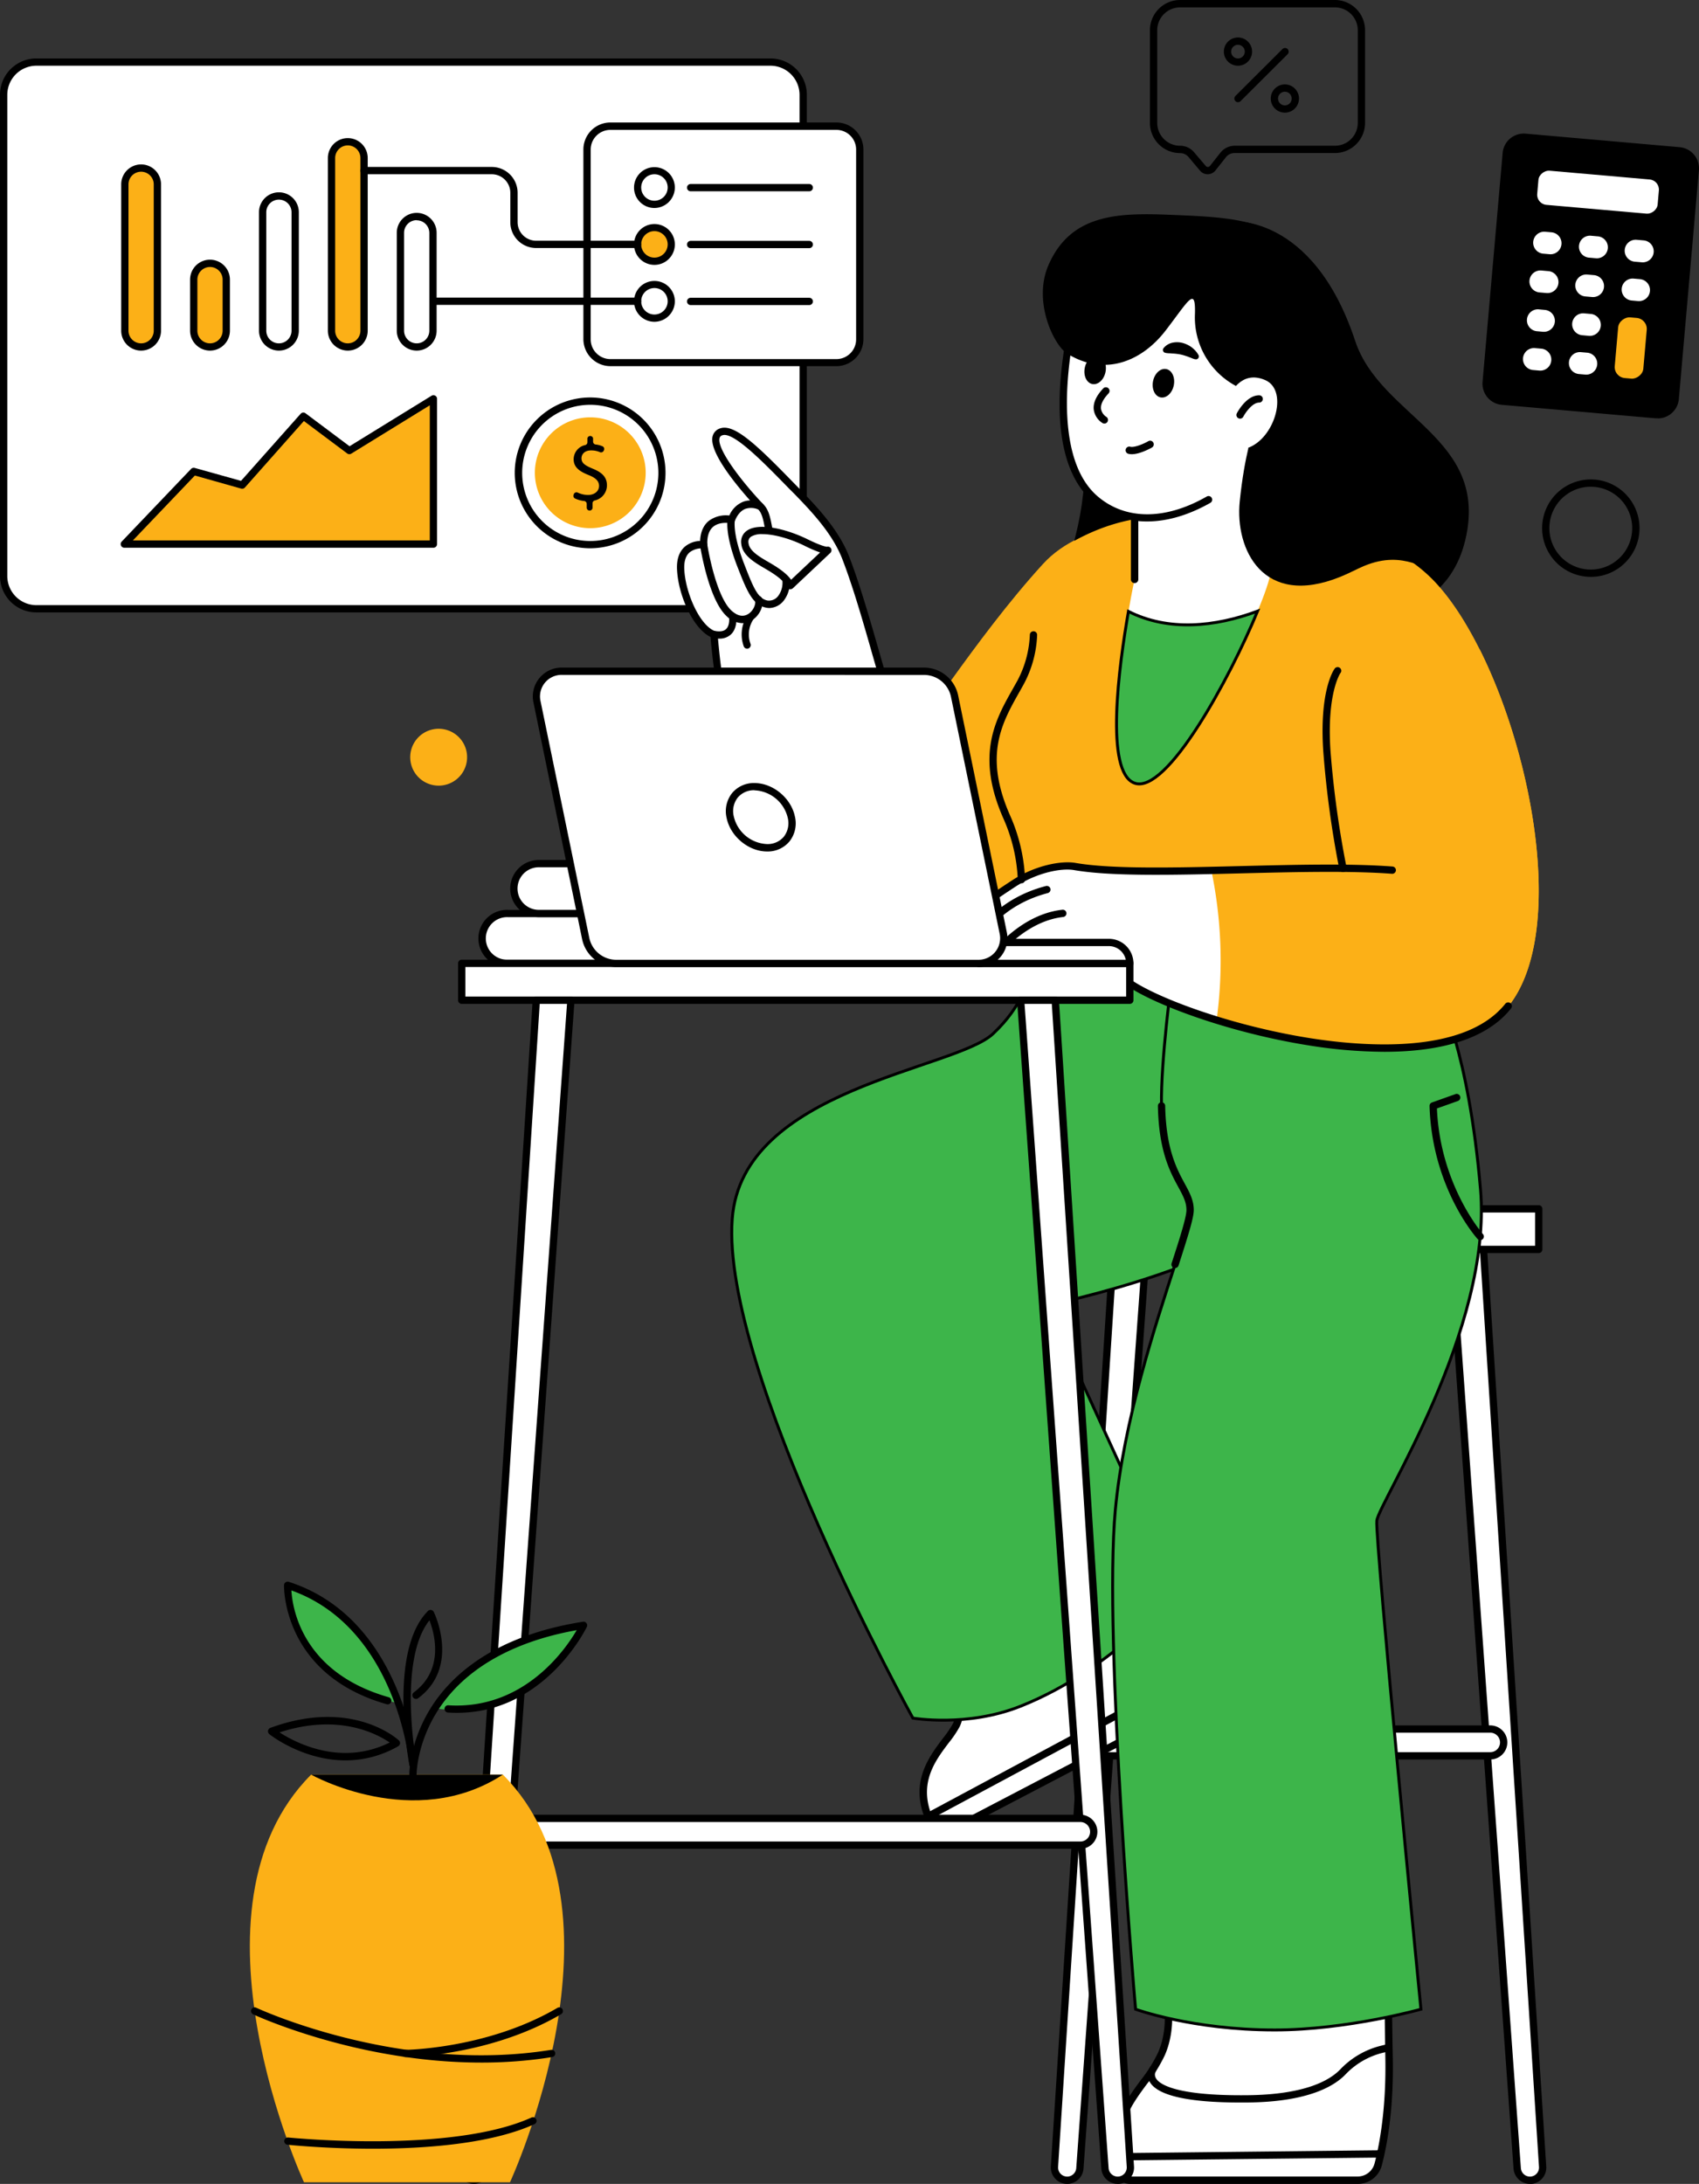 <svg id="illustration" xmlns="http://www.w3.org/2000/svg" viewBox="0 0 582.6 748.72"><rect x="0" y="0" width="582.6" height="748.72" fill="#333333" stroke="none"/><defs><style>.cls-1{fill:#fff;}.cls-2{fill:#fcb017;}.cls-3,.cls-4{fill:#3db54a;}.cls-3{stroke:#000;stroke-miterlimit:10;}</style></defs><rect class="cls-1" x="1.25" y="21.28" width="274.17" height="187.42" rx="11.19"/><path d="M270.47,217.42H18.68A12.45,12.45,0,0,1,6.24,205V40A12.45,12.45,0,0,1,18.68,27.51H270.47A12.45,12.45,0,0,1,282.91,40V205A12.45,12.45,0,0,1,270.47,217.42ZM18.68,30A10,10,0,0,0,8.74,40V205a10,10,0,0,0,9.94,9.94H270.47a10,10,0,0,0,9.94-9.94V40A10,10,0,0,0,270.47,30Z" transform="translate(-6.24 -7.47)"/><path d="M101.88,127.67a6.83,6.83,0,0,1-6.83-6.82V80.23a6.83,6.83,0,0,1,13.66,0v40.62A6.84,6.84,0,0,1,101.88,127.67Zm0-51.76a4.33,4.33,0,0,0-4.33,4.32v40.62a4.33,4.33,0,0,0,8.66,0V80.23A4.34,4.34,0,0,0,101.88,75.91Z" transform="translate(-6.24 -7.47)"/><path class="cls-2" d="M131.08,120.85V61.65a5.58,5.58,0,0,0-11.16,0v59.2a5.58,5.58,0,0,0,11.16,0Z" transform="translate(-6.24 -7.47)"/><path d="M125.5,127.67a6.84,6.84,0,0,1-6.83-6.82V61.65a6.83,6.83,0,0,1,13.66,0v59.2A6.83,6.83,0,0,1,125.5,127.67Zm0-70.35a4.34,4.34,0,0,0-4.33,4.33v59.2a4.33,4.33,0,0,0,8.66,0V61.65A4.33,4.33,0,0,0,125.5,57.32Z" transform="translate(-6.24 -7.47)"/><path d="M149.13,127.67a6.83,6.83,0,0,1-6.83-6.82V87.28a6.83,6.83,0,0,1,13.66,0v33.57A6.84,6.84,0,0,1,149.13,127.67Zm0-44.72a4.33,4.33,0,0,0-4.33,4.33v33.57a4.33,4.33,0,0,0,8.66,0V87.28A4.34,4.34,0,0,0,149.13,83Z" transform="translate(-6.24 -7.47)"/><path class="cls-2" d="M60.21,120.85V70.67a5.58,5.58,0,1,0-11.16,0v50.18a5.58,5.58,0,0,0,11.16,0Z" transform="translate(-6.24 -7.47)"/><path d="M54.63,127.67a6.83,6.83,0,0,1-6.83-6.82V70.67a6.83,6.83,0,1,1,13.66,0v50.18A6.84,6.84,0,0,1,54.63,127.67Zm0-61.33a4.33,4.33,0,0,0-4.33,4.33v50.18a4.33,4.33,0,0,0,8.66,0V70.67A4.34,4.34,0,0,0,54.63,66.34Z" transform="translate(-6.24 -7.47)"/><path class="cls-2" d="M83.83,120.85V103.33a5.58,5.58,0,1,0-11.16,0v17.52a5.58,5.58,0,0,0,11.16,0Z" transform="translate(-6.24 -7.47)"/><path d="M78.25,127.67a6.84,6.84,0,0,1-6.83-6.82V103.33a6.83,6.83,0,1,1,13.66,0v17.52A6.83,6.83,0,0,1,78.25,127.67Zm0-28.67a4.34,4.34,0,0,0-4.33,4.33v17.52a4.33,4.33,0,0,0,8.66,0V103.33A4.33,4.33,0,0,0,78.25,99Z" transform="translate(-6.24 -7.47)"/><polygon class="cls-2" points="148.64 136.71 119.8 154.47 104.03 142.66 83.07 166.28 66.44 161.62 42.64 186.54 148.64 186.54 148.64 136.71"/><path d="M154.87,195.26h-106a1.25,1.25,0,0,1-.9-2.11l23.79-24.92a1.27,1.27,0,0,1,1.24-.34l15.89,4.44,20.44-23a1.25,1.25,0,0,1,1.68-.17l15.09,11.3,28.11-17.31a1.24,1.24,0,0,1,1.9,1.06V194A1.25,1.25,0,0,1,154.87,195.26ZM51.8,192.76H153.62V146.42L126.69,163a1.24,1.24,0,0,1-1.4-.07l-14.85-11.12L90.25,174.58A1.27,1.27,0,0,1,89,175L73.06,170.5Z" transform="translate(-6.24 -7.47)"/><path class="cls-1" d="M208.6,194.19A24.6,24.6,0,1,0,184,169.6,24.59,24.59,0,0,0,208.6,194.19Z" transform="translate(-6.24 -7.47)"/><path class="cls-2" d="M208.6,188.55a19,19,0,1,0-18.95-19A19,19,0,0,0,208.6,188.55Z" transform="translate(-6.24 -7.47)"/><path d="M208.6,195.44a25.85,25.85,0,1,1,25.85-25.84A25.87,25.87,0,0,1,208.6,195.44Zm0-49.19A23.35,23.35,0,1,0,232,169.6,23.37,23.37,0,0,0,208.6,146.25Z" transform="translate(-6.24 -7.47)"/><path d="M207.9,177.16a8.34,8.34,0,0,1-3.57-.82,1,1,0,0,0-1.33.55l-.09.27a1,1,0,0,0,.48,1.2,9.71,9.71,0,0,0,3.17.87,1,1,0,0,1,.87,1v1.28a1,1,0,0,0,1,1h0a1,1,0,0,0,1-1V180a1,1,0,0,1,.72-.94,5.34,5.34,0,0,0,4.22-5.17c0-2.79-1.62-4.42-4.85-5.73-2.73-1.13-3.88-1.94-3.88-3.57,0-1.25.9-2.7,3.32-2.7a7.42,7.42,0,0,1,3.05.62,1,1,0,0,0,1.27-.56l.1-.24a1,1,0,0,0-.52-1.23,8.06,8.06,0,0,0-2.37-.62,1,1,0,0,1-.88-1v-1.16a1,1,0,0,0-1.94,0v1.41a1,1,0,0,1-.72.94,5,5,0,0,0-4,4.88c0,2.73,2,4.17,5.17,5.42,2.32.94,3.54,2,3.54,3.73S210.13,177.16,207.9,177.16Z" transform="translate(-6.24 -7.47)"/><rect class="cls-1" x="201.3" y="43.24" width="93.52" height="81.08" rx="8.01"/><path d="M293.05,133h-77.5a9.28,9.28,0,0,1-9.26-9.26V58.72a9.27,9.27,0,0,1,9.26-9.26h77.5a9.27,9.27,0,0,1,9.26,9.26v65.06A9.27,9.27,0,0,1,293.05,133ZM215.55,52a6.76,6.76,0,0,0-6.76,6.76v65.06a6.77,6.77,0,0,0,6.76,6.76h77.5a6.77,6.77,0,0,0,6.76-6.76V58.72A6.76,6.76,0,0,0,293.05,52Z" transform="translate(-6.24 -7.47)"/><circle class="cls-1" cx="224.41" cy="64.27" r="5.79"/><path d="M230.65,78.78a7,7,0,1,1,7-7A7.05,7.05,0,0,1,230.65,78.78Zm0-11.57a4.54,4.54,0,1,0,4.54,4.53A4.54,4.54,0,0,0,230.65,67.21Z" transform="translate(-6.24 -7.47)"/><line class="cls-1" x1="236.83" y1="64.33" x2="277.5" y2="64.33"/><path d="M283.74,73.05H243.07a1.25,1.25,0,0,1,0-2.5h40.67a1.25,1.25,0,0,1,0,2.5Z" transform="translate(-6.24 -7.47)"/><circle class="cls-2" cx="224.41" cy="83.78" r="5.79"/><path d="M230.65,98.28a7,7,0,1,1,7-7A7,7,0,0,1,230.65,98.28Zm0-11.57a4.54,4.54,0,1,0,4.54,4.54A4.55,4.55,0,0,0,230.65,86.71Z" transform="translate(-6.24 -7.47)"/><line class="cls-1" x1="236.83" y1="83.83" x2="277.5" y2="83.83"/><path d="M283.74,92.55H243.07a1.25,1.25,0,0,1,0-2.5h40.67a1.25,1.25,0,0,1,0,2.5Z" transform="translate(-6.24 -7.47)"/><path class="cls-1" d="M236.44,110.75a5.79,5.79,0,1,0-5.79,5.79A5.79,5.79,0,0,0,236.44,110.75Z" transform="translate(-6.24 -7.47)"/><path d="M230.65,117.79a7,7,0,1,1,7-7A7.05,7.05,0,0,1,230.65,117.79Zm0-11.57a4.54,4.54,0,1,0,4.54,4.53A4.54,4.54,0,0,0,230.65,106.22Z" transform="translate(-6.24 -7.47)"/><line class="cls-1" x1="236.83" y1="103.34" x2="277.5" y2="103.34"/><path d="M283.74,112.06H243.07a1.25,1.25,0,0,1,0-2.5h40.67a1.25,1.25,0,0,1,0,2.5Z" transform="translate(-6.24 -7.47)"/><path d="M224.86,92.5H190.08a8.86,8.86,0,0,1-8.85-8.85V73.56a6.36,6.36,0,0,0-6.35-6.35h-43.8a1.25,1.25,0,0,1,0-2.5h43.8a8.86,8.86,0,0,1,8.85,8.85V83.65A6.36,6.36,0,0,0,190.08,90h34.78a1.25,1.25,0,0,1,0,2.5Z" transform="translate(-6.24 -7.47)"/><path d="M224.86,112h-70a1.25,1.25,0,0,1,0-2.5h70a1.25,1.25,0,0,1,0,2.5Z" transform="translate(-6.24 -7.47)"/><path class="cls-2" d="M164.4,273a9.75,9.75,0,1,0-13.67,1.81A9.76,9.76,0,0,0,164.4,273Z" transform="translate(-6.24 -7.47)"/><path d="M551.7,205.24A16.7,16.7,0,1,1,565,198.7,16.63,16.63,0,0,1,551.7,205.24Zm0-30.89a15.27,15.27,0,0,0-1.9.12A14.2,14.2,0,1,0,563,197.18h0a14.19,14.19,0,0,0-11.24-22.83Z" transform="translate(-6.24 -7.47)"/><path class="cls-1" d="M376.53,750.89l23.09-319.57H388.38l-20.55,319a4.36,4.36,0,0,0,8.7.6Z" transform="translate(-6.24 -7.47)"/><path d="M372.18,756.19a5.63,5.63,0,0,1-5.6-6l20.55-319a1.26,1.26,0,0,1,1.25-1.17h11.24a1.28,1.28,0,0,1,.92.4,1.31,1.31,0,0,1,.33.94L377.78,751h0A5.64,5.64,0,0,1,372.18,756.19Zm17.37-323.62-20.48,317.8a3.13,3.13,0,0,0,3.11,3.32,3.13,3.13,0,0,0,3.11-2.89l23-318.23Zm-13,318.32Z" transform="translate(-6.24 -7.47)"/><path class="cls-1" d="M530.86,754.94h0a4.36,4.36,0,0,0,4.35-4.65l-20.55-319H503.42L526.5,750.89A4.38,4.38,0,0,0,530.86,754.94Z" transform="translate(-6.24 -7.47)"/><path d="M530.86,756.19a5.65,5.65,0,0,1-5.61-5.21L502.17,431.41a1.23,1.23,0,0,1,.33-.94,1.28,1.28,0,0,1,.92-.4h11.24a1.25,1.25,0,0,1,1.24,1.17l20.56,319a5.63,5.63,0,0,1-5.6,6Zm-26.1-323.62,23,318.23a3.13,3.13,0,0,0,3.11,2.89,3.11,3.11,0,0,0,3.1-3.32l-20.48-317.8Z" transform="translate(-6.24 -7.47)"/><path class="cls-1" d="M517.27,609.43a4.59,4.59,0,0,0,0-9.18H385.77a4.59,4.59,0,0,0,0,9.18Z" transform="translate(-6.24 -7.47)"/><path d="M517.27,610.68H385.77a5.84,5.84,0,0,1,0-11.68h131.5a5.84,5.84,0,0,1,0,11.68Zm-131.5-9.18a3.34,3.34,0,0,0,0,6.68h131.5a3.34,3.34,0,0,0,0-6.68Z" transform="translate(-6.24 -7.47)"/><rect class="cls-1" x="368.95" y="414.44" width="158.69" height="13.91"/><path d="M533.88,437.07H375.19a1.25,1.25,0,0,1-1.25-1.25V421.91a1.25,1.25,0,0,1,1.25-1.25H533.88a1.25,1.25,0,0,1,1.25,1.25v13.91A1.25,1.25,0,0,1,533.88,437.07Zm-157.44-2.5H532.63V423.16H376.44Z" transform="translate(-6.24 -7.47)"/><path d="M430.76,30a4.84,4.84,0,1,1,4.83-4.83A4.84,4.84,0,0,1,430.76,30Zm0-7.17a2.34,2.34,0,1,0,2.33,2.34A2.34,2.34,0,0,0,430.76,22.84Z" transform="translate(-6.24 -7.47)"/><path d="M446.84,46.09a4.84,4.84,0,1,1,4.83-4.83A4.84,4.84,0,0,1,446.84,46.09Zm0-7.17a2.34,2.34,0,1,0,2.33,2.34A2.34,2.34,0,0,0,446.84,38.92Z" transform="translate(-6.24 -7.47)"/><path d="M430.76,42.51a1.26,1.26,0,0,1-.89-2.14L446,24.29a1.25,1.25,0,1,1,1.77,1.77L431.64,42.14A1.21,1.21,0,0,1,430.76,42.51Z" transform="translate(-6.24 -7.47)"/><path d="M420.37,67.21A3.41,3.41,0,0,1,417.75,66l-3.95-4.69h0a3.77,3.77,0,0,0-2.9-1.35A10.35,10.35,0,0,1,400.56,49.6V17.81A10.35,10.35,0,0,1,410.9,7.47H464a10.35,10.35,0,0,1,10.33,10.34V49.6A10.35,10.35,0,0,1,464,59.94H429.61a3.74,3.74,0,0,0-3,1.44l-3.57,4.52a3.44,3.44,0,0,1-2.65,1.31Zm-4.66-7.53,4,4.7a.94.94,0,0,0,.73.33.92.92,0,0,0,.71-.36l3.57-4.52a6.26,6.26,0,0,1,4.94-2.39H464a7.84,7.84,0,0,0,7.83-7.84V17.81A7.84,7.84,0,0,0,464,10H410.9a7.85,7.85,0,0,0-7.84,7.84V49.6a7.85,7.85,0,0,0,7.84,7.84,6.24,6.24,0,0,1,4.81,2.24Z" transform="translate(-6.24 -7.47)"/><rect x="506.18" y="69.4" width="91.09" height="65.33" rx="6.14" transform="translate(395.62 635.29) rotate(-84.99)"/><path d="M574.71,150.89l-.65,0-52.84-4.63a7.27,7.27,0,0,1-6.6-7.87l6.89-78.5a7.27,7.27,0,0,1,7.86-6.6l52.84,4.64a7.27,7.27,0,0,1,6.6,7.86l-6.88,78.5a7.27,7.27,0,0,1-7.22,6.63Zm-46-95.42a5,5,0,0,0-5,4.59l-6.88,78.5a5,5,0,0,0,4.57,5.44l52.84,4.64h0a5,5,0,0,0,5.45-4.57l6.88-78.5A5,5,0,0,0,582,60.12l-52.84-4.63Z" transform="translate(-6.24 -7.47)"/><rect class="cls-1" x="548.36" y="52.64" width="11.76" height="41.46" rx="3.47" transform="translate(426.49 611.6) rotate(-84.99)"/><path class="cls-1" d="M537.66,94.63a3.77,3.77,0,0,0,.66-7.51l-2.3-.2a3.77,3.77,0,0,0-.66,7.51Z" transform="translate(-6.24 -7.47)"/><path class="cls-1" d="M553.41,96a3.77,3.77,0,1,0,.65-7.51l-2.29-.2a3.77,3.77,0,0,0-4.08,3.43h0a3.76,3.76,0,0,0,3.42,4.08Z" transform="translate(-6.24 -7.47)"/><path class="cls-1" d="M569.15,97.39a3.77,3.77,0,1,0,.66-7.51l-2.29-.2a3.77,3.77,0,1,0-.66,7.51Z" transform="translate(-6.24 -7.47)"/><path class="cls-1" d="M536.49,107.93a3.77,3.77,0,1,0,.66-7.51l-2.29-.2a3.77,3.77,0,1,0-.66,7.51Z" transform="translate(-6.24 -7.47)"/><path class="cls-1" d="M552.24,109.31a3.77,3.77,0,0,0,.66-7.51l-2.3-.2a3.77,3.77,0,1,0-.65,7.51Z" transform="translate(-6.24 -7.47)"/><path class="cls-1" d="M568,110.69a3.77,3.77,0,0,0,.66-7.51l-2.3-.2a3.77,3.77,0,0,0-.66,7.51Z" transform="translate(-6.24 -7.47)"/><path class="cls-1" d="M535.33,121.22a3.76,3.76,0,1,0,.65-7.5l-2.29-.21A3.77,3.77,0,0,0,533,121Z" transform="translate(-6.24 -7.47)"/><path class="cls-1" d="M551.07,122.61a3.78,3.78,0,0,0,4.09-3.43h0a3.77,3.77,0,0,0-3.43-4.08l-2.29-.2a3.76,3.76,0,1,0-.66,7.5Z" transform="translate(-6.24 -7.47)"/><rect class="cls-2" x="554.98" y="121.86" width="20.89" height="9.84" rx="3.77" transform="translate(383.52 671.5) rotate(-84.99)"/><path class="cls-1" d="M534.16,134.52a3.77,3.77,0,0,0,.66-7.51l-2.3-.2a3.77,3.77,0,0,0-.66,7.51Z" transform="translate(-6.24 -7.47)"/><path class="cls-1" d="M549.91,135.9a3.77,3.77,0,0,0,.66-7.51l-2.3-.2a3.77,3.77,0,0,0-.66,7.51Z" transform="translate(-6.24 -7.47)"/><path class="cls-1" d="M325.56,632.58a5.1,5.1,0,0,0,6.92,2.32l85.72-44.79a5.89,5.89,0,0,0,2.3-8.29l-23.56-38.64-65.49,37.57s6.44,10.74,2.68,18.26C330.67,605.93,317.19,615.58,325.56,632.58Z" transform="translate(-6.24 -7.47)"/><path d="M330.17,636.72a6.27,6.27,0,0,1-2-.31,6.43,6.43,0,0,1-3.77-3.28h0c-6.83-13.87.13-23,5.21-29.75a35.32,35.32,0,0,0,3.36-4.93c3.41-6.83-2.57-17-2.64-17.05a1.24,1.24,0,0,1-.13-1,1.22,1.22,0,0,1,.58-.77l65.5-37.58a1.25,1.25,0,0,1,1.69.44l23.56,38.64a7.15,7.15,0,0,1-2.79,10.05L333.06,636A6.19,6.19,0,0,1,330.17,636.72Zm-3.48-4.7a3.87,3.87,0,0,0,2.3,2,3.73,3.73,0,0,0,2.91-.24L417.62,589a4.63,4.63,0,0,0,1.82-6.53l-22.93-37.6-63.38,36.36c1.59,3,5.44,11.69,2.12,18.33a36.93,36.93,0,0,1-3.61,5.33c-4.95,6.53-11.1,14.65-4.95,27.13Z" transform="translate(-6.24 -7.47)"/><path d="M324.52,631.45a1.25,1.25,0,0,1-.59-2.35l94.56-50.71a1.25,1.25,0,1,1,1.18,2.2L325.11,631.3A1.26,1.26,0,0,1,324.52,631.45Z" transform="translate(-6.24 -7.47)"/><path class="cls-3" d="M346.79,361.85c-13.16,12.43-86.12,18.74-89.46,63.49-3.89,52,61.94,171.16,61.94,171.16s18.55,3.25,36.94-4.08C388.69,579.49,410,552.75,410,552.75L365.22,455s72.95-14.68,88.43-40.4c8.33-13.84,5.88-72.91,5.88-72.91l-106,1.57,4.69.78S357,352.24,346.79,361.85Z" transform="translate(-6.24 -7.47)"/><path class="cls-1" d="M388.83,750.32a5,5,0,0,0,4.94,4.62h78a7.24,7.24,0,0,0,7-5.38c1.72-6.55,4.09-19,3.74-36.88-.54-27.63,0-39,0-39l-78.05,11.37s5.42,14.09,0,26.55C399.46,723.25,387.29,729.22,388.83,750.32Z" transform="translate(-6.24 -7.47)"/><path d="M471.77,756.19h-78a6.25,6.25,0,0,1-6.19-5.78h0c-1.09-15,4.67-22.78,9.75-29.67a50.34,50.34,0,0,0,6.05-9.64c5.14-11.83,0-25.46,0-25.6a1.25,1.25,0,0,1,1-1.68l78.05-11.38a1.27,1.27,0,0,1,1,.31,1.25,1.25,0,0,1,.41,1c0,.11-.57,11.67,0,38.92.35,17.53-1.86,29.92-3.78,37.22A8.5,8.5,0,0,1,471.77,756.19Zm-65.58-70.12c1.25,4,4.07,15.48-.52,26a52.89,52.89,0,0,1-6.33,10.13c-5.06,6.86-10.29,13.95-9.26,28h0a3.73,3.73,0,0,0,3.69,3.46h78a6,6,0,0,0,5.81-4.45c1.54-5.85,4.06-18.38,3.7-36.53-.42-21.83-.15-33.64,0-37.58Z" transform="translate(-6.24 -7.47)"/><path d="M388.69,748.16a1.25,1.25,0,0,1-1.25-1.23,1.27,1.27,0,0,1,1.24-1.27l91-1h0a1.25,1.25,0,0,1,0,2.5l-91,1Z" transform="translate(-6.24 -7.47)"/><path d="M431.79,728.3c-18.3,0-28.86-2.43-31.39-7.25a4.85,4.85,0,0,1,.2-4.92,1.25,1.25,0,0,1,2,1.43,2.34,2.34,0,0,0,0,2.37c1,1.85,6.1,6.14,31.53,5.86,19.38-.22,27.94-4.94,31.71-8.87a28.77,28.77,0,0,1,13.88-8.08l2.43-.6a1.25,1.25,0,0,1,.59,2.43l-2.42.6a26.25,26.25,0,0,0-12.68,7.38c-4.1,4.27-13.24,9.41-33.48,9.64Z" transform="translate(-6.24 -7.47)"/><path class="cls-3" d="M388.69,525.19c-4.1,44.44,6.95,171.12,6.95,171.12s19.42,7.11,47.71,7.11c24.85,0,50.14-7.11,50.14-7.11S477.68,535,478.36,528.82,518,463.19,513.92,415.33s-14.36-67-14.36-67L409.33,333.4s-3.13,21.5-4.34,39.42c-.35,5.08-.54,9.87-.46,13.8.48,24.13,9.8,27.5,9.8,35.7,0,2.58-2.12,9.28-5.15,18.64C402.54,461.46,391.51,494.69,388.69,525.19Z" transform="translate(-6.24 -7.47)"/><path d="M409.18,442.21a1.32,1.32,0,0,1-.39-.06,1.23,1.23,0,0,1-.8-1.57c3-9.2,5.09-15.9,5.09-18.26,0-2.74-1.17-4.89-2.79-7.88-2.83-5.21-6.7-12.35-7-27.8a1.25,1.25,0,0,1,2.5-.05c.29,14.84,4,21.67,6.7,26.66,1.66,3.06,3.1,5.7,3.1,9.07,0,2.74-2,9-5.21,19A1.26,1.26,0,0,1,409.18,442.21Z" transform="translate(-6.24 -7.47)"/><path d="M513.82,432.64a1.23,1.23,0,0,1-.93-.42c-.64-.71-15.59-17.7-16.45-45.56a1.23,1.23,0,0,1,.83-1.22l8.06-2.87a1.25,1.25,0,0,1,.84,2.36l-7.2,2.56c1.13,26.38,15.63,42.9,15.78,43.07a1.24,1.24,0,0,1-.1,1.76A1.2,1.2,0,0,1,513.82,432.64Z" transform="translate(-6.24 -7.47)"/><path class="cls-2" d="M393.68,273.25c30.25-36.59,49.23-67,19.61-83.79-8.39-4.75-35.41-4-49.45,11.41C340,227,320,260.51,317,260c-2.12-.38-5.07-9.63-8.54-21.59-14.74,12.09-34.31,15.21-53.53,15.17,4.86,25.6,15.28,60.94,36.74,73.22C333.38,350.62,365.92,306.83,393.68,273.25Z" transform="translate(-6.24 -7.47)"/><path d="M325.73,282.93a1.25,1.25,0,0,1-1.21-.92c-3.25-11.89-10.12-23-10.19-23.07a1.25,1.25,0,1,1,2.12-1.33,100.84,100.84,0,0,1,10.48,23.74,1.23,1.23,0,0,1-1.2,1.58Z" transform="translate(-6.24 -7.47)"/><path class="cls-1" d="M239.6,202.45c.31,8.44,5.39,20.36,11.44,22.53A268.2,268.2,0,0,0,255,253.54c19.22,0,38.79-3.08,53.53-15.17-3.64-12.58-7.86-28.18-12.3-39.67-3.41-8.82-10.3-16.22-16.7-22.78-10.33-10.59-21-22-25.83-20.46-8.57,2.71,13.25,25.53,13.25,25.53s-6.65-3.4-9.86,4.58c0,0-9.89-2.11-9.54,8.62C247.51,194.19,239.26,193.13,239.6,202.45Z" transform="translate(-6.24 -7.47)"/><path d="M255,254.79a1.25,1.25,0,0,1-1.23-1c-2.62-13.85-3.64-25-3.88-27.94-6.16-3-11.18-14.67-11.5-23.34-.12-3.32.75-5.85,2.59-7.53a8.53,8.53,0,0,1,5.33-2.05c.13-3,1.11-5.32,2.93-6.84a9.83,9.83,0,0,1,7.09-1.88,8.73,8.73,0,0,1,4.73-4.71,7.26,7.26,0,0,1,2.38-.46c-4.84-5.42-14.19-16.75-12.84-22a3.81,3.81,0,0,1,2.73-2.75c4.91-1.54,12.84,6.14,25.34,19l1.76,1.8c6.7,6.87,13.53,14.32,17,23.21,3.7,9.58,7.27,22.07,10.43,33.09q1,3.45,1.91,6.69a1.25,1.25,0,0,1-2.4.69c-.62-2.15-1.26-4.4-1.92-6.69-3.13-11-6.69-23.41-10.35-32.88-3.26-8.45-9.9-15.68-16.42-22.36L276.84,175c-8.47-8.69-19-19.54-22.8-18.32a1.33,1.33,0,0,0-1.06,1c-1,4,8.55,15.92,14.83,22.49a1.25,1.25,0,0,1-1.47,2,6.27,6.27,0,0,0-4.47-.26c-1.54.59-2.77,2-3.66,4.19a1.24,1.24,0,0,1-1.42.76s-3.68-.74-6,1.21c-1.44,1.22-2.12,3.29-2,6.15a1.23,1.23,0,0,1-1.41,1.28,6.66,6.66,0,0,0-4.74,1.4c-1.26,1.16-1.85,3-1.76,5.58.3,8,5.25,19.47,10.61,21.39a1.27,1.27,0,0,1,.83,1.1,266.61,266.61,0,0,0,3.9,28.41,1.25,1.25,0,0,1-1,1.46A1,1,0,0,1,255,254.79Z" transform="translate(-6.24 -7.47)"/><path d="M260.81,221.11a8.1,8.1,0,0,1-5.41-2.4c-6.2-5.7-9-23.57-9.12-24.33a1.24,1.24,0,0,1,1.05-1.42,1.26,1.26,0,0,1,1.42,1c0,.18,2.79,17.77,8.34,22.87,2,1.82,3.94,2.22,5.68,1.17s2.72-3.33,2.39-4.58a1.25,1.25,0,1,1,2.41-.65c.67,2.49-.91,5.79-3.51,7.37A6.25,6.25,0,0,1,260.81,221.11Z" transform="translate(-6.24 -7.47)"/><path d="M270.09,215.92a6.05,6.05,0,0,1-1.11-.11c-4.79-.94-6.73-6-10-14.36-4.35-11.31-3.23-16-3.18-16.19a1.26,1.26,0,0,1,1.52-.9,1.25,1.25,0,0,1,.91,1.5c0,.11-.88,4.38,3.09,14.69,3.24,8.41,4.81,12.16,8.1,12.8a3.94,3.94,0,0,0,3.86-1.85,7.44,7.44,0,0,0,.32-7.85,41.3,41.3,0,0,1-5-14.65c-.61-3.33-1.05-5.74-2.57-7.07a1.25,1.25,0,1,1,1.64-1.88c2.18,1.91,2.72,4.82,3.39,8.5a39,39,0,0,0,4.67,13.83,9.88,9.88,0,0,1-.43,10.57A6.5,6.5,0,0,1,270.09,215.92Z" transform="translate(-6.24 -7.47)"/><path d="M252.86,226.42a11,11,0,0,1-2.06-.21,1.25,1.25,0,1,1,.48-2.45c1.82.35,3.15.14,3.95-.63,1.42-1.35,1-4.15,1-4.18a1.24,1.24,0,0,1,1.05-1.42,1.26,1.26,0,0,1,1.42,1.05c0,.16.58,4.1-1.78,6.36A5.69,5.69,0,0,1,252.86,226.42Z" transform="translate(-6.24 -7.47)"/><path class="cls-1" d="M269.85,201.68c5.67,3.33,6.83,5.36,7.38,6.55l12.88-12.15s-.86.6-7.4-2.6c-9.93-4.86-21.68-6.22-21,.27C262,197.29,266.18,199.53,269.85,201.68Z" transform="translate(-6.24 -7.47)"/><path d="M277.23,209.48l-.24,0a1.27,1.27,0,0,1-.9-.71c-.37-.8-1.24-2.69-6.88-6l-.59-.35c-3.67-2.14-7.82-4.56-8.2-8.54a4.6,4.6,0,0,1,1.95-4.48c4.21-2.92,13.79-.51,20.89,3,4.73,2.31,6.24,2.5,6.52,2.52a1.25,1.25,0,0,1,1.3.41A1.26,1.26,0,0,1,291,197l-12.88,12.15A1.28,1.28,0,0,1,277.23,209.48Zm-9.6-18.89a7,7,0,0,0-3.84.86,2.11,2.11,0,0,0-.88,2.18c.26,2.71,3.67,4.69,7,6.62l.6.35h0c4.07,2.39,6,4.19,7,5.64l9.95-9.37a43.34,43.34,0,0,1-5.29-2.27C276.92,192,271.42,190.59,267.63,190.59Zm21.77,4.46h0Zm0,0Zm0,0Zm0,0Zm0,0h0Zm0,0Zm0,0Z" transform="translate(-6.24 -7.47)"/><path d="M262.45,229.87a1.25,1.25,0,0,1-1.17-.81,12,12,0,0,1,1.16-10.53,1.25,1.25,0,1,1,2.15,1.27,9.34,9.34,0,0,0-1,8.38,1.25,1.25,0,0,1-.73,1.61A1.36,1.36,0,0,1,262.45,229.87Z" transform="translate(-6.24 -7.47)"/><path d="M442.64,208.88c7.57,10.59,57.15,21.21,66.07-16.31,8.35-35.14-29.06-41.95-37.77-68.23-14.59-44.06-42.88-41-42.88-41-9.19,1-9.56,30,7.75,51S419.68,176.79,442.64,208.88Z" transform="translate(-6.24 -7.47)"/><path d="M411.18,236.38c35.45,1.26,65.76-26.82,54.68-55.39s-81.65-39.1-88.71-23.8c0,0,3.26,13-2.17,34.23S375.73,235.13,411.18,236.38Z" transform="translate(-6.24 -7.47)"/><path class="cls-2" d="M339.58,332.61c-.34,3.42,5.47,5.13,5.47,5.13a8.58,8.58,0,0,0,2.74,4c2,1.58,23.92-.9,27,0s17.43,1.84,17.43,1.84c17.78,13.67,106.65,39.65,131.27,8.89s1.36-119.64-26.67-147-87.5-20.51-87.5-20.51-15.33-2.72-34.57,7.87a33.78,33.78,0,0,0-14.84,16.67c-13.89,33.44-15,71.77-22.71,109.37-1.09,3.28-1.92,6.69-2.72,10.13l1.9-.19A7.75,7.75,0,0,0,339.58,332.61Z" transform="translate(-6.24 -7.47)"/><path class="cls-2" d="M421.66,305.92a151.58,151.58,0,0,1,1.82,51.31c33.79,10.44,82.73,16.8,100-4.8,19.36-24.19,9.12-84.32-9.77-122.2-7.54-6.33-17.1-8.24-30.19-5.84-24.47,4.48-22,25.09-22.48,32.46s5.68,48.34,5.68,48.34C452.72,305.05,436.76,305.59,421.66,305.92Z" transform="translate(-6.24 -7.47)"/><path class="cls-1" d="M338,331.35l.18.18.31.28.29.24.21.16a1.86,1.86,0,0,0,.2.14l.24.17.15.09c-.34,3.42,5.47,5.12,5.47,5.12a8.52,8.52,0,0,0,2.73,4c2.05,1.58,23.93-.9,27,0a11.63,11.63,0,0,0,1.14.25c.46.09,1,.17,1.61.25,2.3.32,5.44.62,8.22.85l.72.06,1,.08.33,0,.64,0,.31,0,.58.05,2.84.2c5.3,4.08,16.92,9.24,31.26,13.68a151.58,151.58,0,0,0-1.82-51.31c-18.74.41-36.16.52-46.87-1.34-4.49-.78-13,.68-20.85,5.81s-15.73,10.59-17.44,15a4.91,4.91,0,0,0-.14,3.36,6.19,6.19,0,0,0,1.5,2.42A.92.92,0,0,0,338,331.35Z" transform="translate(-6.24 -7.47)"/><path d="M466.72,306.44a1.24,1.24,0,0,1-1.22-1A341.45,341.45,0,0,1,460,265c-1.39-20.72,3.6-27.87,3.82-28.16a1.25,1.25,0,1,1,2,1.46c0,.06-4.66,6.89-3.35,26.54A340.2,340.2,0,0,0,468,304.94a1.25,1.25,0,0,1-1,1.48A1.06,1.06,0,0,1,466.72,306.44Z" transform="translate(-6.24 -7.47)"/><path d="M345.05,339a1.24,1.24,0,0,1-.69-.21A1.26,1.26,0,0,1,344,337c.43-.64,10.76-15.88,26.54-17.64a1.25,1.25,0,0,1,.28,2.49c-14.61,1.62-24.64,16.39-24.74,16.54A1.26,1.26,0,0,1,345.05,339Z" transform="translate(-6.24 -7.47)"/><path d="M339.58,333.86a1.25,1.25,0,0,1-1.16-1.71c.25-.64,6.42-15.69,26.48-20.92a1.27,1.27,0,0,1,1.53.9,1.25,1.25,0,0,1-.89,1.52c-18.79,4.9-24.74,19.28-24.8,19.42A1.24,1.24,0,0,1,339.58,333.86Z" transform="translate(-6.24 -7.47)"/><path class="cls-1" d="M442.05,203.45l-6.91-46.26s-34.35,6.3-39.86,23.73v25.2s-.94,4.41-2.09,11c13.68,6.9,29.63,5.36,44.28-.09C440,211,441.64,206.09,442.05,203.45Z" transform="translate(-6.24 -7.47)"/><path class="cls-3" d="M437.47,217c-14.65,5.45-30.6,7-44.28.09-3.27,18.74-8.19,55.17,2.09,58.86C406.29,279.94,427.94,240.09,437.47,217Z" transform="translate(-6.24 -7.47)"/><path d="M395.28,207.37a1.25,1.25,0,0,1-1.25-1.25v-25.2a1.19,1.19,0,0,1,.06-.37c5.67-18,39.39-24.32,40.82-24.59a1.26,1.26,0,0,1,1,.22,1.24,1.24,0,0,1,.51.83l6.91,46.25a1.25,1.25,0,1,1-2.47.37l-6.72-44.95c-6.15,1.34-32.77,7.9-37.57,22.44v25A1.25,1.25,0,0,1,395.28,207.37Z" transform="translate(-6.24 -7.47)"/><path class="cls-1" d="M448.77,148.28c11.41-25.18,2.76-54.28-25.56-59s-39.73,5.9-46,16.91c-.78,1.37-16.52,54.28,4.72,72.37S437.37,173.45,448.77,148.28Z" transform="translate(-6.24 -7.47)"/><path d="M399.66,186.24a28,28,0,0,1-18.56-6.73c-22.41-19.08-5.27-73.47-5-73.94,5.69-10,16.8-22.61,47.31-17.53,12.13,2,21.38,8.42,26.76,18.51,6.4,12,6.3,27.77-.26,42.24a1.25,1.25,0,1,1-2.27-1c6.23-13.77,6.36-28.73.33-40-5-9.37-13.64-15.32-25-17.21-29-4.83-39.41,7-44.73,16.3-1.75,3.87-15.26,54,4.45,70.8,9.55,8.14,23.18,8.15,37.38,0a1.25,1.25,0,0,1,1.24,2.17C413.84,184.09,406.46,186.24,399.66,186.24Z" transform="translate(-6.24 -7.47)"/><path d="M430.05,139.79a226,226,0,0,0,7.36,32.59c9.09-16.29,25-29,20.8-58.19-4.56-31.67-24.51-32-51.14-33.09-18.08-.74-33.81,0-41.32,17.3-5.4,12.48,1.87,27.46,6.41,30.28,13.2,8.2,25.91,2.34,33.78-7.89S416.23,105.46,416,115A26.64,26.64,0,0,0,430.05,139.79Z" transform="translate(-6.24 -7.47)"/><path d="M465.86,205.22c3-1.2,5.53-2.61,8-3.66,14.47-6.1,21.56,3,24.43-.15,20.08-22.1-38-54.32-62.28-46.29,0,0-3,8-4.66,24.3S439.27,216,465.86,205.22Z" transform="translate(-6.24 -7.47)"/><path class="cls-1" d="M440.12,137.79c-8.39-3.67-12.06,5-12.06,5l4.72,18.62C443,159.29,448.51,141.46,440.12,137.79Z" transform="translate(-6.24 -7.47)"/><path d="M431.47,151a1.3,1.3,0,0,1-.58-.14,1.26,1.26,0,0,1-.53-1.69c.33-.63,3.36-6.18,7.66-6.18a1.25,1.25,0,0,1,0,2.5c-2.38,0-4.79,3.58-5.44,4.84A1.25,1.25,0,0,1,431.47,151Z" transform="translate(-6.24 -7.47)"/><path d="M408.74,139.57c.54-2.68-.61-5.17-2.57-5.57s-4,1.45-4.54,4.13.6,5.18,2.57,5.58S408.2,142.26,408.74,139.57Z" transform="translate(-6.24 -7.47)"/><path d="M385.33,135c.54-2.69-.61-5.18-2.57-5.58s-4,1.45-4.54,4.14.6,5.17,2.57,5.57S384.79,137.68,385.33,135Z" transform="translate(-6.24 -7.47)"/><path d="M405.22,126.84a5.39,5.39,0,0,1,3.12-1.89,7.51,7.51,0,0,1,3.59.14,9.31,9.31,0,0,1,3.08,1.55,11.9,11.9,0,0,1,1.21,1.14,9.47,9.47,0,0,1,.95,1.33,1,1,0,0,1-1.16,1.5l-.13,0a10.84,10.84,0,0,1-1.33-.5c-.44-.14-.84-.33-1.25-.46a19.31,19.31,0,0,0-2.33-.67,21.11,21.11,0,0,0-2.24-.29c-.38,0-.76-.05-1.18-.09a8.88,8.88,0,0,1-1.26-.08l-.49-.09a1,1,0,0,1-.77-1.13A1,1,0,0,1,405.22,126.84Z" transform="translate(-6.24 -7.47)"/><path d="M384.11,125.51a2.32,2.32,0,0,1-1.1-.44,3.26,3.26,0,0,1-.73-.62,4.87,4.87,0,0,1-.47-.65,1.5,1.5,0,0,0-1-.63l-.15,0a.62.62,0,0,1-.45-.73,2.23,2.23,0,0,1,1.62-1.55,3.64,3.64,0,0,1,2.25.08,4,4,0,0,1,1.64,1,3.21,3.21,0,0,1,.91,1.58,1.66,1.66,0,0,1-1.2,2,1.59,1.59,0,0,1-.53,0Z" transform="translate(-6.24 -7.47)"/><path d="M384.93,152.68a1.3,1.3,0,0,1-.74-.24,6.51,6.51,0,0,1-2.91-4.66c-.2-2.24.9-4.64,3.27-7.15a1.25,1.25,0,0,1,1.82,1.72c-1.83,1.93-2.73,3.73-2.6,5.2a4.1,4.1,0,0,0,1.91,2.88,1.26,1.26,0,0,1,.26,1.75A1.24,1.24,0,0,1,384.93,152.68Z" transform="translate(-6.24 -7.47)"/><path d="M394.34,163.19a4.78,4.78,0,0,1-1.21-.15,1.25,1.25,0,0,1,.69-2.41c1,.3,3.77-.53,6.19-1.91a1.25,1.25,0,0,1,1.23,2.18C400.49,161.33,397,163.19,394.34,163.19Z" transform="translate(-6.24 -7.47)"/><path d="M480.9,368.07a168.11,168.11,0,0,1-25.8-2.18c-27.6-4.37-54.16-14.3-63.33-21.12-2.34-.16-14.41-1-17.33-1.86-1.16-.34-6.57-.05-11.34.2-10.13.52-14.71.65-16.08-.41a9.7,9.7,0,0,1-2.94-4c-1.54-.57-5.45-2.3-5.74-5.44-2-1.39-4.49-4.43-3-8.31,1.87-4.87,9.88-10.39,17.92-15.64s17-6.82,21.75-6c12.5,2.17,34,1.64,56.8,1.08,18.54-.46,37.71-.93,52,.16a1.25,1.25,0,0,1-.19,2.49c-14.2-1.08-33.31-.61-51.79-.15-22.9.57-44.54,1.1-57.29-1.12-4.45-.77-12.73.91-20,5.63-5.31,3.46-15.21,9.92-16.95,14.44-1.29,3.37,2.38,5.55,2.54,5.65a1.25,1.25,0,0,1,.62,1.2c-.2,1.94,3.33,3.44,4.58,3.81a1.22,1.22,0,0,1,.84.85,7.44,7.44,0,0,0,2.3,3.33c1.17.58,9.14.16,14.42-.11,6.57-.34,10.68-.53,12.17-.1,2.42.71,13.21,1.53,17.17,1.79a1.33,1.33,0,0,1,.68.26c8.63,6.64,35,16.5,62.5,20.86,19.09,3,53.19,5.52,67-11.77a1.25,1.25,0,1,1,2,1.57C515.16,364.85,497.54,368.07,480.9,368.07Z" transform="translate(-6.24 -7.47)"/><path d="M356.5,310.27a1.27,1.27,0,0,1-1.25-1.2,57.19,57.19,0,0,0-4.9-20.9c-9.66-21.81-2.8-33.93,3.24-44.62l1.53-2.73a36.53,36.53,0,0,0,4.26-15.68,1.25,1.25,0,0,1,2.5,0A38.57,38.57,0,0,1,357.31,242c-.5.91-1,1.82-1.54,2.75-6,10.67-12.28,21.71-3.13,42.37A59.81,59.81,0,0,1,357.75,309a1.24,1.24,0,0,1-1.19,1.3Z" transform="translate(-6.24 -7.47)"/><path class="cls-1" d="M248,337.74a8.55,8.55,0,0,0,0-17.09H180.4a8.55,8.55,0,1,0,0,17.09Z" transform="translate(-6.24 -7.47)"/><path d="M248,339H180.4a9.8,9.8,0,1,1,0-19.59H248A9.8,9.8,0,0,1,248,339ZM180.4,321.9a7.3,7.3,0,1,0,0,14.59H248a7.3,7.3,0,0,0,0-14.59Z" transform="translate(-6.24 -7.47)"/><path class="cls-1" d="M258.57,320.65a8.55,8.55,0,1,0,0-17.1H191a8.55,8.55,0,0,0,0,17.1Z" transform="translate(-6.24 -7.47)"/><path d="M258.57,321.9H191a9.8,9.8,0,0,1,0-19.6h67.55a9.8,9.8,0,0,1,0,19.6ZM191,304.8a7.3,7.3,0,0,0,0,14.6h67.55a7.3,7.3,0,1,0,0-14.6Z" transform="translate(-6.24 -7.47)"/><rect class="cls-1" x="158.33" y="330.27" width="229.09" height="12.65"/><path d="M393.66,351.64H164.57a1.25,1.25,0,0,1-1.25-1.25V337.74a1.25,1.25,0,0,1,1.25-1.25H393.66a1.25,1.25,0,0,1,1.25,1.25v12.65A1.25,1.25,0,0,1,393.66,351.64Zm-227.84-2.5H392.41V339H165.82Z" transform="translate(-6.24 -7.47)"/><path class="cls-1" d="M173.08,750.89,202,350.38H190.14L164.37,750.29a4.37,4.37,0,0,0,8.71.6Z" transform="translate(-6.24 -7.47)"/><path d="M168.73,756.19a5.63,5.63,0,0,1-5.61-6L188.9,350.3a1.24,1.24,0,0,1,1.24-1.16H202a1.27,1.27,0,0,1,.92.39,1.23,1.23,0,0,1,.33.94L174.33,751h0A5.64,5.64,0,0,1,168.73,756.19Zm22.58-404.55L165.62,750.37a3.13,3.13,0,0,0,3.11,3.32,3.12,3.12,0,0,0,3.1-2.89l28.84-399.16ZM173.08,750.89h0Z" transform="translate(-6.24 -7.47)"/><path class="cls-1" d="M389.5,754.94a4.37,4.37,0,0,0,4.36-4.65L368.09,350.38H356.21l28.94,400.51A4.36,4.36,0,0,0,389.5,754.94Z" transform="translate(-6.24 -7.47)"/><path d="M389.5,756.19a5.64,5.64,0,0,1-5.6-5.21L355,350.47a1.23,1.23,0,0,1,.33-.94,1.25,1.25,0,0,1,.91-.39h11.88a1.24,1.24,0,0,1,1.24,1.16L395.1,750.21a5.61,5.61,0,0,1-5.6,6ZM357.56,351.64,386.39,750.8a3.14,3.14,0,0,0,3.11,2.89,3.13,3.13,0,0,0,3.11-3.32l-25.7-398.73Z" transform="translate(-6.24 -7.47)"/><path class="cls-1" d="M376.7,640.06a4.59,4.59,0,1,0,0-9.18H182.83a4.59,4.59,0,0,0,0,9.18Z" transform="translate(-6.24 -7.47)"/><path d="M376.7,641.31H182.83a5.84,5.84,0,0,1,0-11.68H376.7a5.84,5.84,0,1,1,0,11.68Zm-193.87-9.18a3.34,3.34,0,0,0,0,6.68H376.7a3.34,3.34,0,0,0,0-6.68Z" transform="translate(-6.24 -7.47)"/><path class="cls-1" d="M386.49,330.57H341.81v7.17h51.85A7.17,7.17,0,0,0,386.49,330.57Z" transform="translate(-6.24 -7.47)"/><path d="M393.66,339H341.81a1.25,1.25,0,0,1-1.25-1.25v-7.17a1.25,1.25,0,0,1,1.25-1.25h44.68a8.43,8.43,0,0,1,8.42,8.42A1.25,1.25,0,0,1,393.66,339Zm-50.6-2.5h49.22a5.93,5.93,0,0,0-5.79-4.67H343.06Z" transform="translate(-6.24 -7.47)"/><path class="cls-1" d="M217.52,337.74H341.81a8.64,8.64,0,0,0,8.46-10.38l-16.71-81.27a10.66,10.66,0,0,0-10.44-8.51H198.84A8.64,8.64,0,0,0,190.38,248l16.7,81.27A10.66,10.66,0,0,0,217.52,337.74Z" transform="translate(-6.24 -7.47)"/><path d="M341.81,339H217.52a12,12,0,0,1-11.66-9.51l-16.71-81.27a9.89,9.89,0,0,1,9.69-11.88H323.12a12,12,0,0,1,11.67,9.51l16.7,81.27A9.89,9.89,0,0,1,341.81,339Zm-143-100.16a7.39,7.39,0,0,0-7.24,8.88L208.31,329a9.44,9.44,0,0,0,9.21,7.52H341.81a7.39,7.39,0,0,0,7.23-8.88l-16.7-81.26a9.45,9.45,0,0,0-9.22-7.52Z" transform="translate(-6.24 -7.47)"/><path class="cls-1" d="M269.27,298.14c5.79,0,9.52-4.69,8.33-10.48A13.54,13.54,0,0,0,265,277.18c-5.79,0-9.52,4.69-8.33,10.48A13.54,13.54,0,0,0,269.27,298.14Z" transform="translate(-6.24 -7.47)"/><path d="M269.27,299.39c-6.34,0-12.56-5.15-13.86-11.48a10,10,0,0,1,1.86-8.53,9.67,9.67,0,0,1,7.69-3.45c6.34,0,12.56,5.15,13.86,11.48a10,10,0,0,1-1.86,8.53A9.67,9.67,0,0,1,269.27,299.39Zm-4.31-21a7.23,7.23,0,0,0-5.75,2.53,7.57,7.57,0,0,0-1.35,6.45,12.24,12.24,0,0,0,11.41,9.48,7.22,7.22,0,0,0,5.75-2.53,7.57,7.57,0,0,0,1.35-6.45A12.24,12.24,0,0,0,265,278.43Z" transform="translate(-6.24 -7.47)"/><path class="cls-4" d="M206.34,564.7s-20.83,3.72-32,10.66-18.94,17.69-18.94,17.69,10.59,3,27.58-4.46S206.34,564.7,206.34,564.7Z" transform="translate(-6.24 -7.47)"/><path class="cls-4" d="M104.87,551s.1,33.32,38.07,40.38C142.94,591.35,133,558.24,104.87,551Z" transform="translate(-6.24 -7.47)"/><path class="cls-2" d="M181.12,755.64s43.36-93.91-2.45-139.76H112.93c-45.81,45.85-2.45,139.76-2.45,139.76h70.64Z" transform="translate(-6.24 -7.47)"/><path d="M147.85,617.13a1.25,1.25,0,0,1-1.25-1.23c0-.44,0-11,7.3-22.79,6.75-10.84,21.3-24.78,52.25-29.65a1.2,1.2,0,0,1,1.19.49,1.23,1.23,0,0,1,.13,1.28c-.15.31-15.23,31.42-47.62,29.37a1.25,1.25,0,0,1-1.17-1.33,1.21,1.21,0,0,1,1.32-1.16c25.68,1.59,40-18.89,44-25.76-22.41,4-38.94,13.65-47.91,28-7,11.2-7,21.46-7,21.56a1.26,1.26,0,0,1-1.24,1.26Z" transform="translate(-6.24 -7.47)"/><path d="M147.85,613.57a1.24,1.24,0,0,1-1.25-1.14c0-.48-4.25-46.75-40.44-59.7.38,6.34,3.85,28.18,33.32,36.6a1.25,1.25,0,1,1-.69,2.4c-35.84-10.24-35.17-40.5-35.16-40.8a1.25,1.25,0,0,1,1.63-1.15c39.33,12.62,43.79,61.94,43.83,62.44a1.25,1.25,0,0,1-1.14,1.35Z" transform="translate(-6.24 -7.47)"/><path d="M124.76,611c-14.79,0-26-8.83-26.16-9a1.25,1.25,0,0,1,.35-2.15c27.85-10.24,43.41,3.69,44.06,4.29a1.24,1.24,0,0,1,.4,1.06,1.27,1.27,0,0,1-.63.95A36.27,36.27,0,0,1,124.76,611ZM102.1,601.4c5.35,3.46,21,11.78,37.76,3.47C135.65,602,122.47,594.76,102.1,601.4Z" transform="translate(-6.24 -7.47)"/><path d="M147.85,613.57a1.24,1.24,0,0,1-1.23-1c-.3-1.59-7.26-39.15,6.37-52.79a1.2,1.2,0,0,1,1.08-.34,1.23,1.23,0,0,1,.92.67c.09.19,9.18,18.82-5.42,29.62a1.25,1.25,0,0,1-1.49-2c10.59-7.83,7.17-20.2,5.42-24.75-11,13.85-4.49,48.77-4.43,49.13a1.24,1.24,0,0,1-1,1.46A.93.93,0,0,1,147.85,613.57Z" transform="translate(-6.24 -7.47)"/><path d="M134.11,744.13c-15.84,0-28.29-1.26-29.37-1.37a1.25,1.25,0,0,1,.26-2.48c.56.05,56.1,5.65,83.59-6.89a1.25,1.25,0,0,1,1,2.28C174.65,742.49,152.18,744.13,134.11,744.13Z" transform="translate(-6.24 -7.47)"/><path d="M171.27,714.6c-42.69,0-77.82-16.35-78.24-16.55a1.25,1.25,0,0,1,1.07-2.26c.49.23,49.07,22.83,101.09,14.45a1.25,1.25,0,0,1,.4,2.47A152.92,152.92,0,0,1,171.27,714.6Z" transform="translate(-6.24 -7.47)"/><path d="M145.29,712.73a1.25,1.25,0,1,1,0-2.5c.27,0,28.23-.37,52.1-14.39a1.25,1.25,0,1,1,1.27,2.16c-24.47,14.37-53.07,14.72-53.36,14.73Z" transform="translate(-6.24 -7.47)"/><path d="M178.67,615.88H112.93S148.24,635.71,178.67,615.88Z" transform="translate(-6.24 -7.47)"/></svg>
